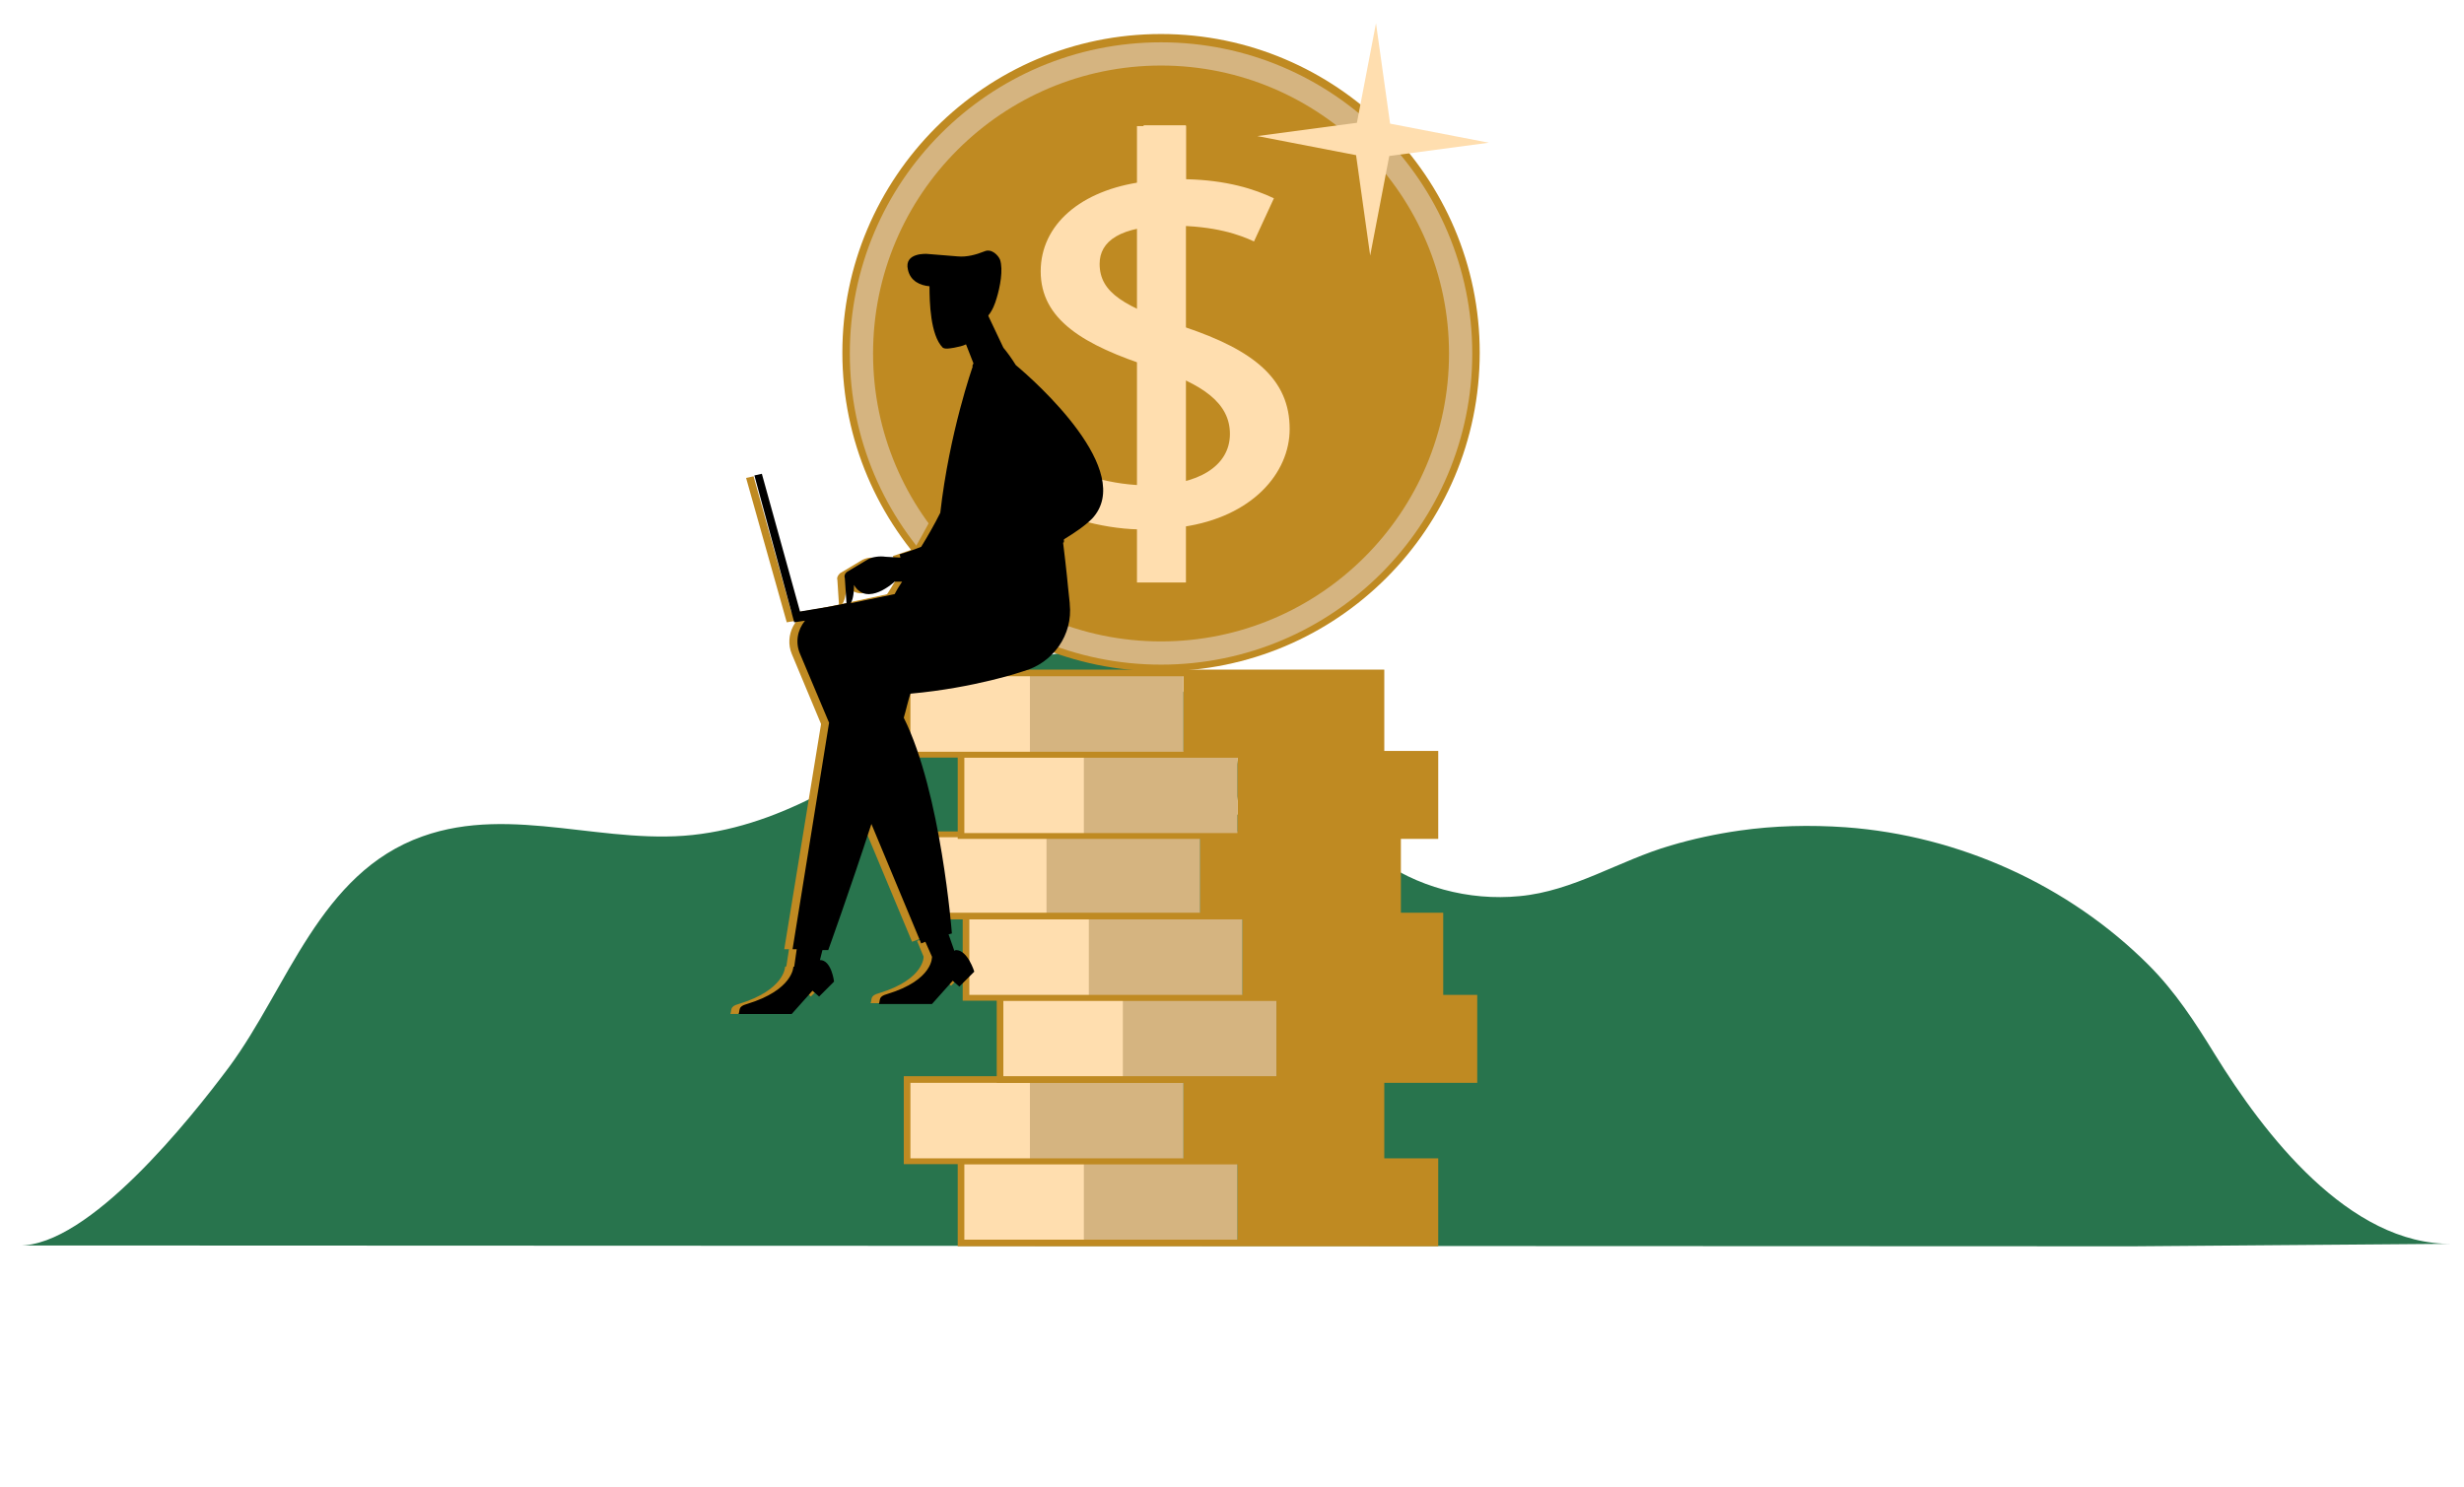 <?xml version="1.0" encoding="UTF-8"?> <svg xmlns="http://www.w3.org/2000/svg" xmlns:xlink="http://www.w3.org/1999/xlink" version="1.1" id="Layer_1" x="0px" y="0px" viewBox="0 0 296.9 179.2" style="enable-background:new 0 0 296.9 179.2;" xml:space="preserve"> <style type="text/css"> .st0{fill:#28744D;} .st1{fill:#BF8A22;} .st2{fill:none;} .st3{fill-rule:evenodd;clip-rule:evenodd;fill:#C7993E;} .st4{stroke:#DDBA92;stroke-width:0.817;stroke-miterlimit:10;} .st5{fill:#102936;} .st6{stroke:#FFFFFF;stroke-width:0.103;stroke-miterlimit:10;} .st7{fill:#FFFFFF;} .st8{fill:#0C0031;} .st9{fill:#E8D9D9;} .st10{fill:#D5B480;} .st11{fill:none;stroke:#E3CB9D;stroke-miterlimit:10;} .st12{fill:none;stroke:#FFFFFF;stroke-width:0.302;stroke-linecap:round;stroke-linejoin:round;stroke-miterlimit:10;} .st13{fill-rule:evenodd;clip-rule:evenodd;fill:#BF8A22;} .st14{fill:none;stroke:#D5B480;stroke-miterlimit:10;} .st15{fill:none;stroke:#33647F;stroke-miterlimit:10;} .st16{opacity:0.5;} .st17{clip-path:url(#SVGID_2_);} .st18{opacity:0.7;clip-path:url(#SVGID_4_);} .st19{opacity:0.4;fill:#BF8A22;} .st20{opacity:0.3;} .st21{opacity:0.34;fill:#BF8A22;} .st22{opacity:0.6;} .st23{opacity:0.5;fill:#BF8A22;} .st24{opacity:0.4;} .st25{opacity:0.8;} .st26{opacity:0.2;} .st27{opacity:0.2;fill:#BF8A22;} .st28{clip-path:url(#SVGID_10_);} .st29{opacity:0.7;clip-path:url(#SVGID_12_);} .st30{opacity:0.34;} .st31{fill:#FFF2E8;} .st32{fill:#FFDEAF;} .st33{fill:#212B53;} .st34{clip-path:url(#SVGID_18_);} .st35{opacity:0.4;fill:#FFFFFF;} .st36{clip-path:url(#SVGID_21_);} .st37{clip-path:url(#SVGID_22_);} </style> <path class="st0" d="M209.6,100.1c-2.8,0.4-5.6,1-8.3,1.8c-6.2,1.8-11.7,5.5-18.2,6.1c-6.1,0.6-12.5-1.1-17.4-4.8 c-2.2-1.6-7.1-9.7-10.4-8.1c-15.3,7.9,3.2-0.4-13.5-12.3c-3.8-2.7-8.4-4.6-13-4.2c-5.7,0.4-10.6,4.1-15.3,7.5 c-8.6,6.3-18.1,12.9-29,14.4c-11.2,1.6-22.7-3.6-33.6,0.3c-12.4,4.4-16.2,18.2-23.3,27.8c-4.7,6.3-16.9,21.6-25.3,21.5 c0,0,254.7,0.1,254.7,0.1s38.4-0.3,38.5-0.3c-12.5,0.2-22.8-13.4-28.6-22.8c-2.4-3.9-4.8-7.6-8-10.8c-9.6-9.6-22.8-15.6-36.5-16.6 C218.1,99.4,213.8,99.5,209.6,100.1z"></path> <g> <g> <g> <g> <rect x="149.1" y="140" class="st1" width="23.8" height="9.9"></rect> <rect x="115.7" y="140" class="st32" width="19.3" height="9.9"></rect> <rect x="130.6" y="140" class="st10" width="18.5" height="9.9"></rect> </g> <g> <path class="st1" d="M115.4,139.6h57.9v10.6h-57.9V139.6z M172.5,140.3h-56.3v9.1h56.3V140.3z"></path> </g> </g> <g> <g> <rect x="142.6" y="130.1" class="st1" width="23.8" height="9.9"></rect> <rect x="109.3" y="130.1" class="st32" width="19.3" height="9.9"></rect> <rect x="124.1" y="130.1" class="st10" width="18.5" height="9.9"></rect> </g> <g> <g> <path class="st1" d="M108.9,129.7h57.9v10.6h-57.9V129.7z M166,130.5h-56.3v9.1H166V130.5z"></path> </g> </g> </g> <g> <g> <rect x="153.8" y="120.3" class="st1" width="23.8" height="9.9"></rect> <rect x="120.5" y="120.3" class="st32" width="19.3" height="9.9"></rect> <rect x="135.3" y="120.3" class="st10" width="18.5" height="9.9"></rect> </g> <g> <g> <path class="st1" d="M120.1,119.9h57.9v10.6h-57.9V119.9z M177.2,120.6h-56.3v9.1h56.3V120.6z"></path> </g> </g> </g> <g> <g> <rect x="149.7" y="110.4" class="st1" width="23.8" height="9.9"></rect> <rect x="116.4" y="110.4" class="st32" width="19.3" height="9.9"></rect> <rect x="131.2" y="110.4" class="st10" width="18.5" height="9.9"></rect> </g> <g> <path class="st1" d="M116,110h57.9v10.6H116V110z M173.1,110.8h-56.3v9.1h56.3V110.8z"></path> </g> </g> <g> <g> <rect x="144.6" y="100.5" class="st1" width="23.8" height="9.9"></rect> <rect x="111.3" y="100.5" class="st32" width="19.3" height="9.9"></rect> <rect x="126.1" y="100.5" class="st10" width="18.5" height="9.9"></rect> </g> <g> <path class="st1" d="M110.9,100.2h57.9v10.6h-57.9V100.2z M168,100.9h-56.3v9.1H168V100.9z"></path> </g> </g> </g> </g> <g> <g> <g> <g> <rect x="149.1" y="90.9" class="st1" width="23.8" height="9.9"></rect> <rect x="115.7" y="90.9" class="st32" width="19.3" height="9.9"></rect> <rect x="130.6" y="90.9" class="st10" width="18.5" height="9.9"></rect> </g> <g> <path class="st1" d="M115.4,90.5h57.9v10.6h-57.9V90.5z M172.5,91.3h-56.3v9.1h56.3V91.3z"></path> </g> </g> <g> <g> <rect x="142.6" y="81.1" class="st1" width="23.8" height="9.9"></rect> <rect x="109.3" y="81.1" class="st32" width="19.3" height="9.9"></rect> <rect x="124.1" y="81.1" class="st10" width="18.5" height="9.9"></rect> </g> <g> <path class="st1" d="M108.9,80.7h57.9v10.6h-57.9V80.7z M166,81.5h-56.3v9.1H166V81.5z"></path> </g> </g> </g> </g> <g> <ellipse transform="matrix(0.999 -4.395992e-02 4.395992e-02 0.999 -1.737 6.192)" class="st1" cx="139.9" cy="42.6" rx="36.1" ry="36.1"></ellipse> <g> <g> <path class="st32" d="M137.2,70.2v-6.4c-4.7-0.1-9.7-1.7-12.5-3.3l2.4-4.9c2.9,1.6,6.8,2.9,11.4,2.9c5.8,0,9.7-2.3,9.7-6.2 c0-3.7-3.2-6-9.3-8c-8.4-2.7-13.5-5.8-13.5-11.6c0-5.6,4.8-9.8,12.4-10.8v-6.8h5.1v6.5c4.9,0.1,8.3,1.2,10.6,2.3l-2.4,5.2 c-1.7-0.8-4.7-1.9-9.9-1.9c-6.3,0-8.7,1.9-8.7,4.6c0,3.5,3,5.2,10.2,7.6c8.4,2.8,12.7,6.3,12.7,12.3c0,5.3-4.5,10.6-12.9,11.8 v6.6H137.2z"></path> </g> <rect x="137" y="15.2" class="st32" width="5.9" height="55"></rect> </g> <g> <g> <g> <path class="st1" d="M139.9,80.9c-21.1,0-38.4-17.2-38.4-38.4c0-21.1,17.2-38.4,38.4-38.4c21.1,0,38.4,17.2,38.4,38.4 C178.3,63.7,161.1,80.9,139.9,80.9z M139.9,7.2c-19.5,0-35.4,15.9-35.4,35.4c0,19.5,15.9,35.4,35.4,35.4 c19.5,0,35.4-15.9,35.4-35.4C175.3,23.1,159.4,7.2,139.9,7.2z"></path> </g> </g> </g> <g> <g> <g> <path class="st10" d="M139.9,80.1c-20.7,0-37.5-16.8-37.5-37.5c0-20.7,16.8-37.5,37.5-37.5c20.7,0,37.5,16.8,37.5,37.5 C177.4,63.3,160.6,80.1,139.9,80.1z M139.9,7.9c-19.1,0-34.7,15.5-34.7,34.7c0,19.1,15.5,34.7,34.7,34.7 c19.1,0,34.7-15.5,34.7-34.7C174.6,23.5,159,7.9,139.9,7.9z"></path> </g> </g> </g> </g> <polygon class="st32" points="167.4,18.8 179.4,17.2 167.5,14.9 165.8,2.8 163.5,14.8 151.5,16.4 163.4,18.7 165.1,30.8 "></polygon> <g> <g> <g> <path class="st1" d="M95.1,114.2l-0.4,2.6l0,0c0.8,0.6,1.9,0.6,2.7,0.1l0.2-0.1l0.6-2.6H95.1z"></path> </g> <path class="st1" d="M116.1,53.6C113.8,61.2,106,73,106,73l6.2-2.5l4.4-10.1C116.5,60.4,118.4,45.9,116.1,53.6z"></path> <path class="st1" d="M99.4,84.4l-4.9,30h4.3c0,0,9.7-27,10.7-34.9c0-4.5-9.8,0-9.8,0L99.4,84.4z"></path> <g> <polygon class="st1" points="115.5,41.4 117.1,45.6 120.6,43.1 118.2,38.2 "></polygon> <g> <path class="st1" d="M114.1,42.1c-0.5,0.1-1.1,0.1-1.4,0c-2-1.9-1.5-8.4-1.5-8.4l2.3-1.6l3.6,1.3l1,4c0.3,1.1,0,2.2-0.8,3.1l0,0 C116.4,41.4,115.3,41.9,114.1,42.1z"></path> </g> <path class="st1" d="M116.5,34.8c-0.3-0.6-1.1-1-1.8-0.7c-0.5,0.2-1.1,0.4-1.7,0.5c-1.4,0.3-4,0.3-4.5-1.9 c-0.4-2.1,2.3-1.9,2.3-1.9l3.7,0.3c1.1,0.1,2.2-0.1,3.2-0.6c0.9-0.4,1.7,0.4,1.9,1c0.4,1.2,0,3.3-0.4,4.6c-0.2,0.8-0.6,1.5-1,2.1 l0,0L116.5,34.8z"></path> <path class="st1" d="M118.5,35.7c-0.4-0.2-0.9,0-1.3,0.4c-0.3,0.4-0.3,0.9,0.1,1.2c0.4,0.2,0.9,0,1.3-0.4 C118.9,36.4,118.9,35.9,118.5,35.7z"></path> </g> <g> <path class="st1" d="M94.6,116.5c0,0,0,2.8-5.6,4.5c-1.1,0.3-0.8,0.7-1,1.2c1.8,0,6.4,0,6.4,0l2.5-2.8l0.8,0.7l1.8-1.8 c0,0-0.3-2.6-1.7-2.6C96.7,116,94.6,116.5,94.6,116.5z"></path> <path class="st1" d="M110.5,113.4l1,2.4l0,0c1,0.3,2,0,2.6-0.8l0.1-0.1l-0.8-2.5L110.5,113.4z"></path> </g> <path class="st1" d="M116.3,44.4c0,0-0.4-0.7,3.5-2.7c6,6,7.9,28.8,7.9,28.8s-13.9,0-15.6,0C111.6,57.5,116.3,44.4,116.3,44.4z"></path> <path class="st1" d="M100.9,69.9c-0.1-0.3,0.1-0.6,0.3-0.8l2.5-1.5c0.6-0.4,1.4-0.5,2.1-0.3l2.8,0.1l0.4,0.4l0.6,2.4 c-0.6-0.1-0.9-0.2-0.9-0.2l-1.8,0c0,0-3.3,3.1-4.9,0.4c-0.1,2.8-0.9,2.6-0.9,2.6L100.9,69.9z"></path> <path class="st1" d="M127.7,70.5l0.2,1.9c0,0,0,0.1,0,0.1c0.4,3.7-2,7.1-5.6,8.1c0,0-7.1,2.4-16.1,2.8c5.9,7.6,7.5,28.7,7.5,28.7 l-3.8,1.4L95.4,78.8c-0.9-2.2,0.4-4.8,2.7-5.3l14-3H127.7z"></path> <path class="st1" d="M118,51.9c0,0,2.9,2.7,4.6,5.4c0.5,0.8,0.4,1.7-0.2,2.4c-3.2,3.7-14.8,7.3-14.8,7.3l0.7,4.2 c0,0,16.4-3.2,22.2-9.1c6-6-9.5-18.5-9.5-18.5"></path> <g> <path class="st1" d="M122.4,57.4c0.4,0.7,0.4,1.5-0.2,2.1c-1.5,1.7-5.4,3.5-8.9,4.9c0,0.2,0,0.2,0,0.5c3.6-1.4,7.6-3.2,9.2-5 c0.7-0.8,0.7-1.8,0.2-2.7c-1.7-2.7-4.6-5.4-4.7-5.4l-0.3,0.3C117.9,52.1,120.7,54.7,122.4,57.4z"></path> <path class="st1" d="M127.2,64.5c-6.3,3.4-15.6,5.8-18.9,6.5c0,0.2,0.1,0.3,0.1,0.4c3.2-0.6,12.3-3,18.8-6.4 C127.2,64.9,127.2,64.7,127.2,64.5z"></path> </g> <g> <polygon class="st1" points="94.8,75 89.9,57.6 90.8,57.4 95.4,73.9 109.4,71.5 109.5,72.4 "></polygon> </g> </g> <path class="st1" d="M111.3,115.2c0,0,0.2,2.8-5.4,4.5c-1.1,0.3-0.8,0.7-1,1.2c1.8,0,6.4,0,6.4,0l2.5-2.8l0.8,0.7l1.8-1.8 c0,0-0.8-2.6-2.2-2.6C113.1,114.7,111.3,115.2,111.3,115.2z"></path> </g> <path d="M122.4,44c-0.5-0.8-1-1.5-1.5-2.1l-1.8-3.8l0,0c0,0,0,0,0-0.1l0,0c0.5-0.6,0.8-1.4,1-2.1c0.4-1.3,0.8-3.4,0.4-4.6 c-0.2-0.5-1-1.4-1.9-1c-1,0.4-2.1,0.7-3.2,0.6l-3.7-0.3c0,0-2.8-0.2-2.3,1.9c0.3,1.4,1.5,1.9,2.6,2c0,1.9,0.1,5.9,1.6,7.4 c0.3,0.2,0.8,0.1,1.4,0c0.5-0.1,1-0.2,1.4-0.4l0.9,2.3c-0.2,0.3-0.1,0.4-0.1,0.4s-2.8,7.9-3.9,17.6c-0.7,1.4-1.5,2.8-2.3,4.1 c-1.5,0.6-2.6,0.9-2.6,0.9l0.1,0.4l-1.8-0.1c-0.7-0.1-1.5,0-2.1,0.3l-2.5,1.5c-0.3,0.2-0.4,0.5-0.3,0.8l0.2,3l-2,0.4l-3.6,0.6 l-4.6-16.6l-0.9,0.2L95.7,75l1.3-0.2c-0.9,1.1-1.2,2.6-0.6,4l3.5,8.3l-4.4,27.3H96l-0.3,2.1c-0.1,0-0.1,0-0.1,0s0,2.8-5.6,4.5 c-1.1,0.3-0.8,0.7-1,1.2c1.8,0,6.4,0,6.4,0l2.5-2.8l0.8,0.7l1.8-1.8c0,0-0.3-2.6-1.7-2.6l0.3-1.2h0.7c0,0,2.6-7.2,5.2-15.2l6,14.4 l0.5-0.2l0.8,1.8l0,0c0,0,0.2,2.8-5.4,4.5c-1.1,0.3-0.8,0.7-1,1.2c1.8,0,6.4,0,6.4,0l2.5-2.8l0.8,0.7l1.8-1.8c0,0-0.8-2.6-2.2-2.6 c0,0-0.1,0-0.2,0.1l-0.7-2l0.4-0.1c0,0-1.3-17-5.8-26c0.3-1,0.5-2,0.8-2.9c7.8-0.7,13.6-2.7,13.6-2.7c3.6-1,6-4.4,5.6-8.1 c0,0,0-0.1,0-0.1l-0.2-1.9c0,0-0.2-2.2-0.6-5.4c0,0,0.1,0,0.1-0.1c0-0.1,0-0.2,0-0.3c1.3-0.8,2.5-1.6,3.4-2.5 C136.9,56.8,124.8,46,122.4,44z M102.9,70.5c1.6,2.7,4.9-0.4,4.9-0.4l0.9,0c-0.4,0.6-0.7,1.1-0.9,1.5l-5.3,1.1 C102.7,72.4,102.9,71.8,102.9,70.5z"></path> </svg> 